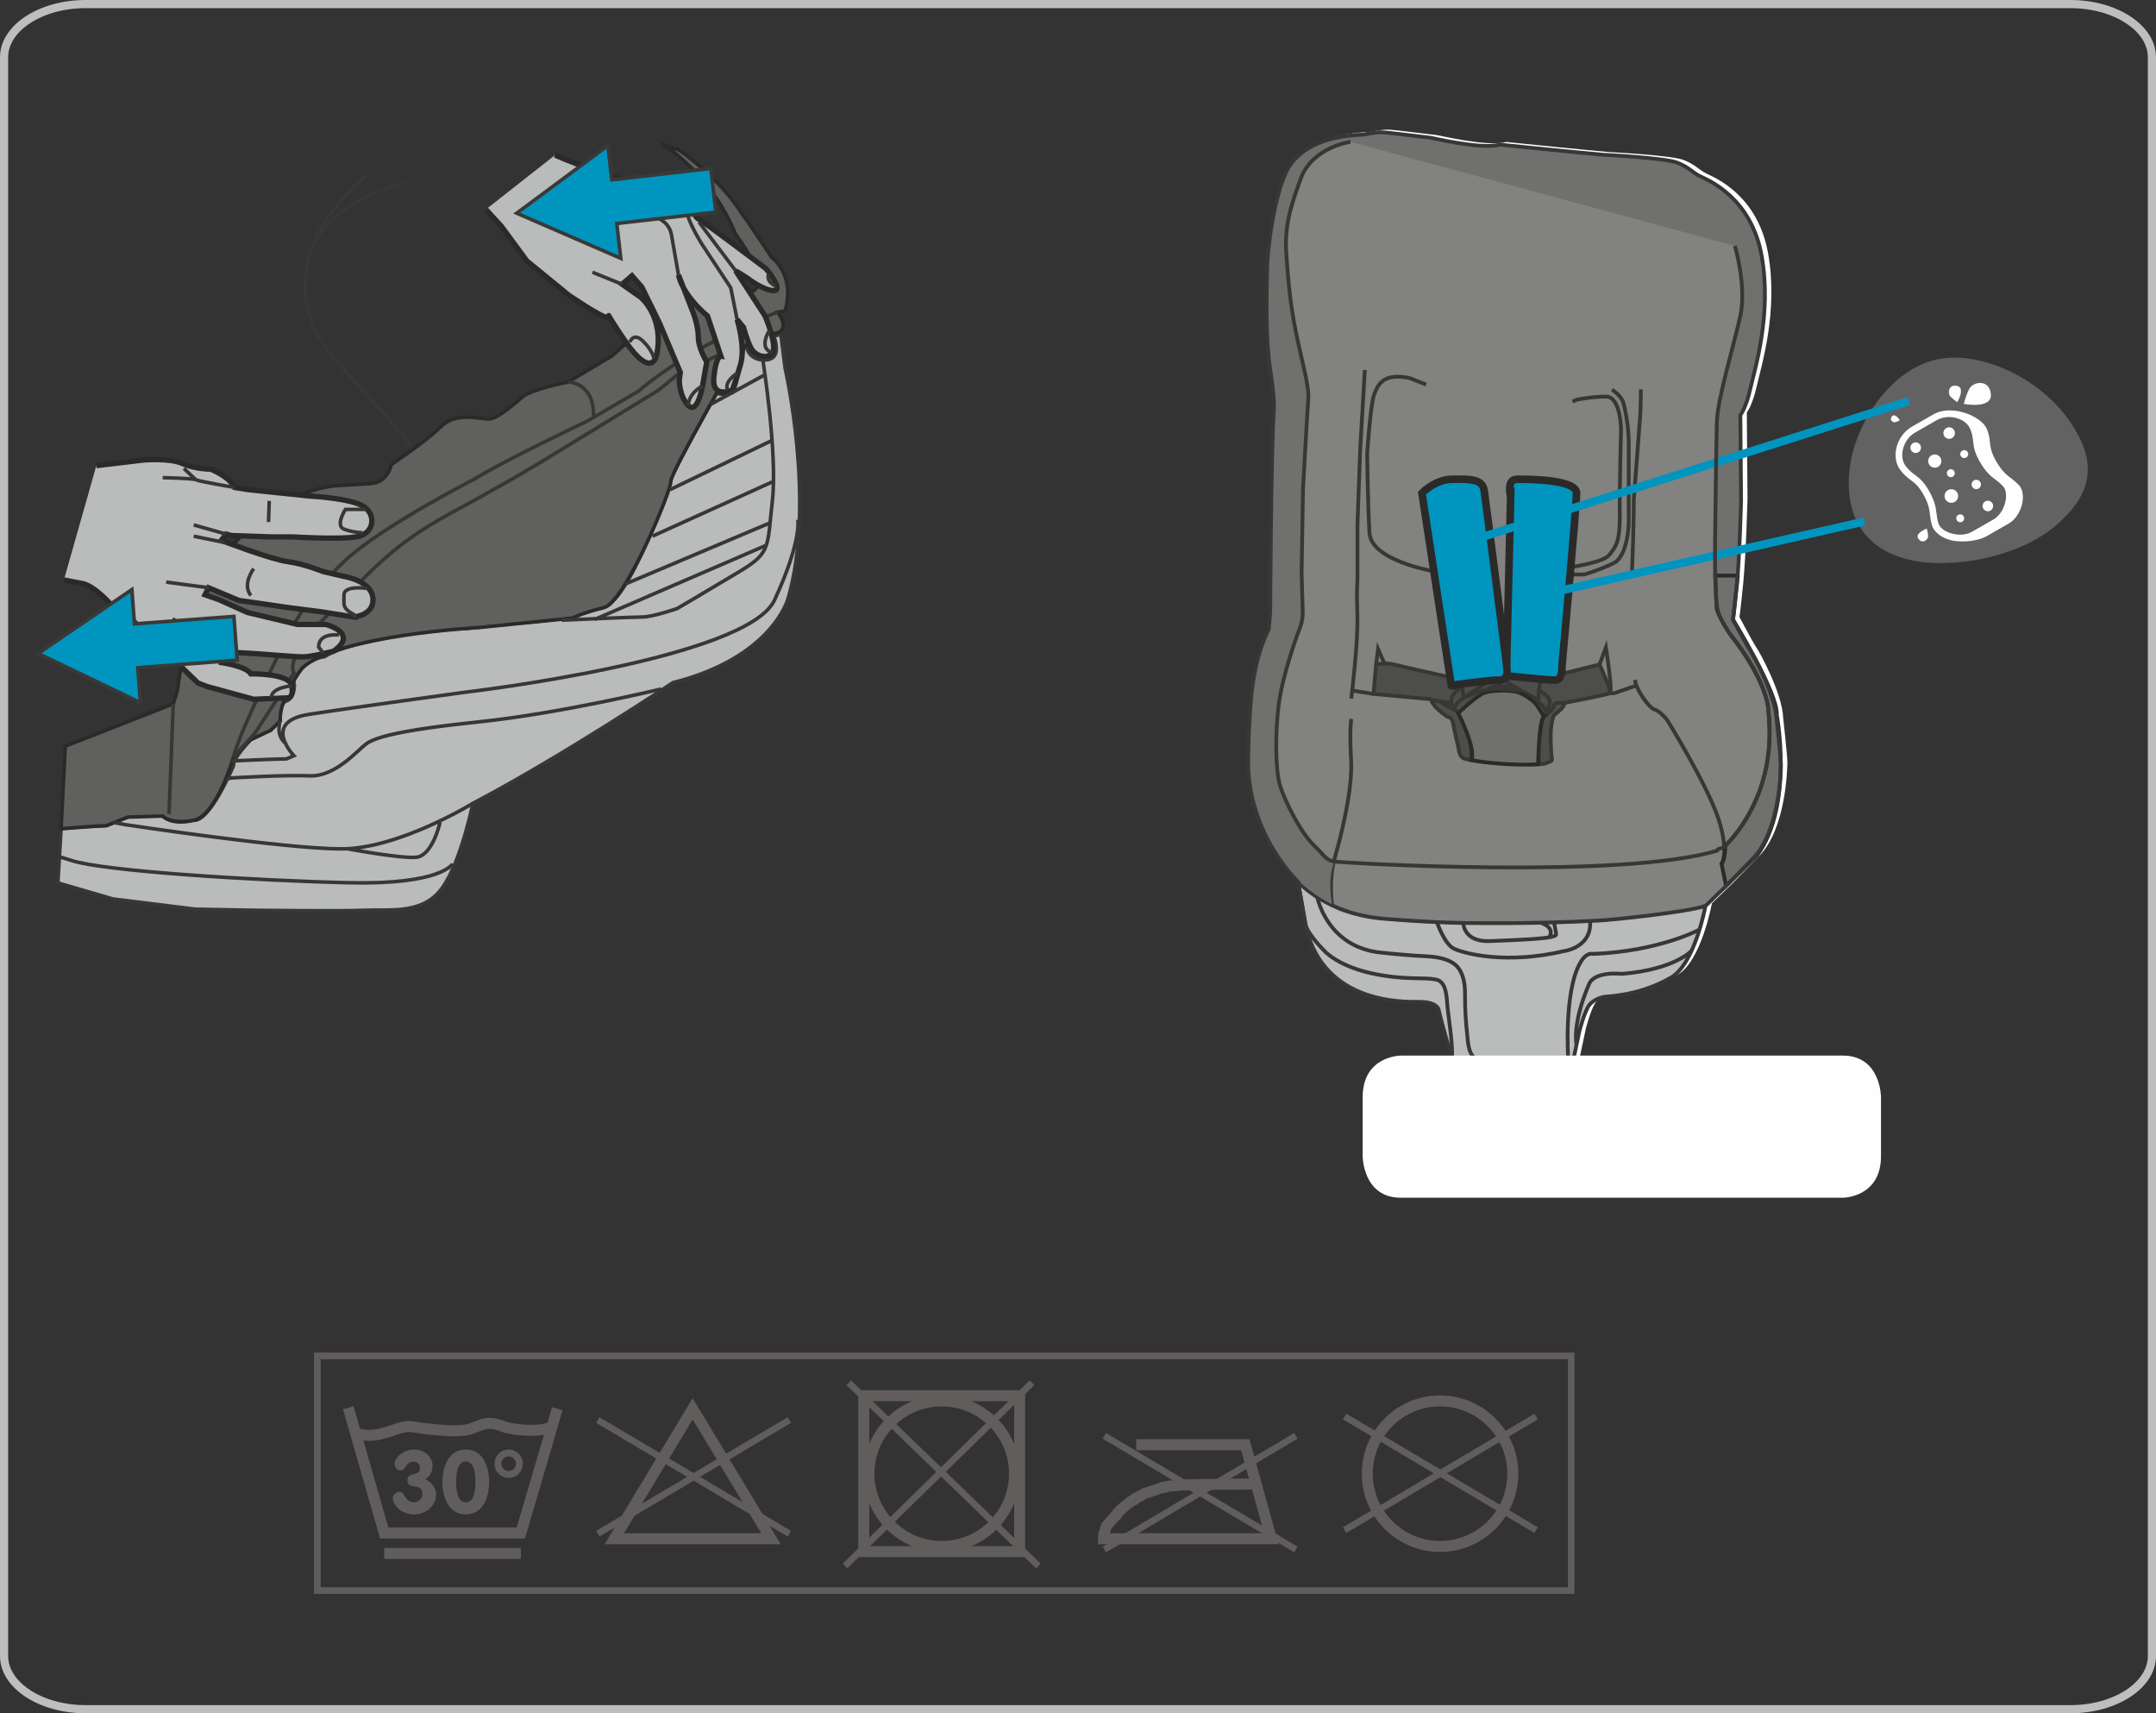 <?xml version="1.0" encoding="UTF-8"?>
<!DOCTYPE svg PUBLIC "-//W3C//DTD SVG 1.1//EN" "http://www.w3.org/Graphics/SVG/1.1/DTD/svg11.dtd">
<!-- Creator: CorelDRAW 2018 (64-Bit) -->
<svg xmlns="http://www.w3.org/2000/svg" xml:space="preserve" width="93.354mm" height="74.172mm" version="1.1" style="shape-rendering:geometricPrecision; text-rendering:geometricPrecision; image-rendering:optimizeQuality; fill-rule:evenodd; clip-rule:evenodd"
viewBox="0 0 9349.18 7428.12"
 xmlns:xlink="http://www.w3.org/1999/xlink">
 <rect x="0" y="0" width="9349.18" height="7428.12" fill="#333333" stroke="none"/>
 <defs>
  <style type="text/css">
   <![CDATA[
    .str4 {stroke:#393938;stroke-width:15.44;stroke-miterlimit:4}
    .str1 {stroke:#373736;stroke-width:15.44;stroke-miterlimit:4}
    .str2 {stroke:#2B2A29;stroke-width:15.44;stroke-miterlimit:4}
    .str3 {stroke:#2B2A29;stroke-width:23.14;stroke-miterlimit:4}
    .str9 {stroke:#605D5C;stroke-width:28.62;stroke-miterlimit:4}
    .str5 {stroke:#373736;stroke-width:16.42;stroke-miterlimit:4}
    .str6 {stroke:#2B2A29;stroke-width:16.42;stroke-miterlimit:4}
    .str8 {stroke:#605D5C;stroke-width:47.7;stroke-miterlimit:4}
    .str0 {stroke:#BEBEBF;stroke-width:35.33;stroke-miterlimit:4}
    .str10 {stroke:#0095BF;stroke-width:35.33;stroke-miterlimit:4}
    .str7 {stroke:#2B2A29;stroke-width:32.86;stroke-miterlimit:4}
    .fil0 {fill:none;fill-rule:nonzero}
    .fil5 {fill:#FEFEFE;fill-rule:nonzero}
    .fil1 {fill:#BABBBB;fill-rule:nonzero}
    .fil7 {fill:#828281;fill-rule:nonzero}
    .fil3 {fill:gray;fill-rule:nonzero}
    .fil6 {fill:#70706F;fill-rule:nonzero}
    .fil9 {fill:#636262;fill-rule:nonzero}
    .fil2 {fill:#60605F;fill-rule:nonzero}
    .fil8 {fill:#4D4D4C;fill-rule:nonzero}
    .fil10 {fill:#605D5C;fill-rule:nonzero}
    .fil4 {fill:#0095BF;fill-rule:nonzero}
   ]]>
  </style>
 </defs>
 <g id="图层_x0020_1">
  <path class="fil0 str0" d="M9331.51 7179.91c0,126.81 -158.98,230.55 -353.3,230.55l-8607.25 0c-194.32,0 -353.3,-103.74 -353.3,-230.55l0 -6931.69c0,-126.81 158.98,-230.55 353.3,-230.55l8607.25 0c194.32,0 353.3,103.74 353.3,230.55l0 6931.69z"/>
  <path class="fil1 str1" d="M251 3827.94l238.69 69.6 358.07 44.48 256.95 4.64c0,0 362.74,4.59 477.48,0 114.72,-4.64 252.36,18.37 335,-96.38 82.7,-114.75 133.19,-367.22 133.19,-367.22 385.56,-201.98 867.49,-523.27 867.49,-523.27 436.08,-110.19 500.31,-367.29 500.31,-367.29 119.35,-417.67 -13.74,-996.02 -13.74,-996.02l-18.38 -146.9c0,0 -28.29,8.55 -30.88,5.3 -2.57,-3.21 44.38,101.68 -34.69,105.5 0,0 -65.65,8.33 -82.35,-53.39l-13.18 0.78c0,0 -10.14,82.81 -43.67,191.03 0,0 -34.58,21.16 -73.66,5.37 0,0 -202.44,361.07 -197.32,375.27 0,0 -142.69,420.25 -252.6,526.38 0,0 -18.34,25.09 -52.82,31.8 0,0 -77.41,14.49 -103.8,33.67 -0.92,0.71 -91.79,14.52 -92.36,14.59 -17.63,3.07 -353.75,33.92 -374.31,37.78 0,0 -298.96,12.36 -534.69,83.51 -45.29,13.67 -77.51,29.78 -92.35,39.86 0,0 -62.71,7.7 -96.03,48.47 0,0 -41.72,33.52 -36.14,65.32 5.8,32.83 -10.49,71.41 -32.75,78.16 -27.98,8.48 -31.52,63.98 -27.52,86.07 0,0 -25.9,25.86 -41.37,41.3 0,0 -58.41,17.95 -87.2,41.3 0,0 -80.44,85.39 -73.45,111.14 0,0 -102.53,246.88 -174.39,237.73 0,0 -87.27,25.16 -133.16,-18.41 0,0 -134.86,-5.76 -151.42,4.6 0,0 -71.55,28.23 -91.79,36.74 0,0 -186.9,8.62 -197.36,13.78l-13.81 234.73z"/>
  <path class="fil2" d="M2945.46 650.84c0,0 151.42,105.6 243.25,234.13 91.79,128.57 156.12,229.54 156.12,229.54 0,0 105.46,73.42 59.57,234.07l-32.12 4.6c0,0 59.71,78.01 -9.18,91.86 -68.82,13.71 -142.24,59.67 -142.24,59.67 0,0 -316.8,550.76 -312.07,582.91 4.49,32.15 -197.46,523.3 -289.32,546.24 -91.72,22.93 -137.75,45.97 -137.75,45.97l-408.41 41.26c0,0 -605.9,32.12 -761.99,174.43 0,0 -100.97,128.53 -96.3,229.5l-41.38 41.34 -87.19 41.3 -73.45 73.45c0,0 -73.49,257.02 -174.5,275.43 -100.94,18.34 -133.13,-18.41 -133.13,-18.41l-151.35 4.6 -91.86 36.74 -78.05 4.56 -119.35 9.22 18.38 -358.04 468.19 -183.61 18.34 -59.63c105.57,-849.19 683.92,-885.98 683.92,-885.98 0,0 73.48,-4.59 151.52,-9.18 78.05,-4.59 91.76,-82.63 91.76,-82.63 0,0 151.49,-101.01 215.8,-165.2 64.26,-64.26 169.76,-32.15 206.49,-32.15 36.71,0 110.16,-64.26 146.94,-96.42 36.74,-32.11 197.36,-64.26 197.36,-64.26l192.79 -114.71c0,0 45.89,-45.9 160.64,-133.17 114.72,-87.19 371.82,-128.49 371.82,-128.49 0,0 59.64,13.74 96.38,-36.71 36.7,-50.48 -96.38,-229.5 -96.38,-229.5 -96.45,-238.69 -284.65,-367.22 -284.65,-367.22l-36.67 -22.96 78.08 27.49z"/>
  <path class="fil0 str2" d="M2945.46 650.84c0,0 151.42,105.6 243.25,234.13 91.79,128.57 156.12,229.54 156.12,229.54 0,0 105.46,73.42 59.57,234.07l-32.12 4.6c0,0 59.71,78.01 -9.18,91.86 -68.82,13.71 -142.24,59.67 -142.24,59.67 0,0 -316.8,550.76 -312.07,582.91 4.49,32.15 -197.46,523.3 -289.32,546.24 -91.72,22.93 -137.75,45.97 -137.75,45.97l-408.41 41.26c0,0 -605.9,32.12 -761.99,174.43 0,0 -100.97,128.53 -96.3,229.5l-41.38 41.34 -87.19 41.3 -73.45 73.45c0,0 -73.49,257.02 -174.5,275.43 -100.94,18.34 -133.13,-18.41 -133.13,-18.41l-151.35 4.6 -91.86 36.74 -78.05 4.56 -119.35 9.22 18.38 -358.04 468.19 -183.61 18.34 -59.63c105.57,-849.19 683.92,-885.98 683.92,-885.98 0,0 73.48,-4.59 151.52,-9.18 78.05,-4.59 91.76,-82.63 91.76,-82.63 0,0 151.49,-101.01 215.8,-165.2 64.26,-64.26 169.76,-32.15 206.49,-32.15 36.71,0 110.16,-64.26 146.94,-96.42 36.74,-32.11 197.36,-64.26 197.36,-64.26l192.79 -114.71c0,0 45.89,-45.9 160.64,-133.17 114.72,-87.19 371.82,-128.49 371.82,-128.49 0,0 59.64,13.74 96.38,-36.71 36.7,-50.48 -96.38,-229.5 -96.38,-229.5 -96.45,-238.69 -284.65,-367.22 -284.65,-367.22l-36.67 -22.96 78.08 27.49z"/>
  <path class="fil0 str1" d="M3372.32 1353.16c0,0 -344.22,123.97 -605.9,344.26l-220.36 128.56c0,0 -367.15,174.4 -491.12,252.47 0,0 -403.96,206.57 -560.05,353.4 -156.05,146.91 -224.91,284.62 -224.91,284.62 0,0 -224.91,431.52 -256.99,564.61l91.72 -101.01 169.9 -261.66c0,0 -46,-64.23 133.13,-238.62 179.05,-174.46 266.21,-302.99 546.2,-454.45 279.99,-151.52 426.89,-243.28 426.89,-243.28l472.79 -289.21 96.49 -78.02 183.5 -82.67 87.26 -27.48m-757.4 151.45c0,0 114.72,0 110.16,151.46m-1822.36 1243.94l-18.27 477.4"/>
  <path class="fil1" d="M2406.88 672.3c0,0 266.18,119.38 498.79,149.94 0,0 27.49,-36.74 100.98,73.45 0,0 -3,39.75 24.45,55.11 27.49,15.23 290.7,214.17 290.7,214.17 0,0 79.53,94.87 33.7,94.87 -45.89,0 -116.3,-55.05 -116.3,-55.05l-48.93 -30.63c0,0 119.35,183.57 125.39,192.79 6.15,9.22 55.08,131.6 33.74,162.2 -21.52,30.56 -73.42,15.33 -91.86,-18.41 -18.34,-33.64 -33.6,-91.76 -33.6,-91.76l-27.52 -33.63c0,0 36.66,116.23 15.22,192.72 -21.37,76.48 -36.74,113.3 -36.74,113.3 0,0 -88.68,39.72 -79.56,-55.14 9.18,-94.87 30.67,-91.83 30.67,-91.83l-24.49 -73.42 -33.64 -101.01c0,0 -104.04,-82.6 -125.6,-177.42l64.38 165.16c0,0 21.44,55.08 21.44,104.08 0,48.93 36.63,107.09 36.63,107.09l-18.3 104.07c0,0 -21.51,125.47 -61.23,85.65 -39.74,-39.82 -39.74,-110.12 -39.74,-110.12l4.63 -33.67 -90.41 -214.21 -76.45 -156.05 -42.85 -49 -42.82 36.77 82.6 58.09c0,0 101.05,85.75 67.34,247.91 0,0 -18.34,113.24 -137.75,-61.23 -119.31,-174.39 -39.85,-82.56 -82.6,-100.93 -42.85,-18.45 -97.86,-55.12 -97.86,-55.12l-61.26 -39.78 -183.57 -150.01 -110.12 -149.9 -67.34 -73.39 299.91 -235.68z"/>
  <path class="fil0 str3" d="M2406.88 672.3c0,0 266.18,119.38 498.79,149.94 0,0 27.49,-36.74 100.98,73.45 0,0 -3,39.75 24.45,55.11 27.49,15.23 290.7,214.17 290.7,214.17 0,0 79.53,94.87 33.7,94.87 -45.89,0 -116.3,-55.05 -116.3,-55.05l-48.93 -30.63c0,0 119.35,183.57 125.39,192.79 6.15,9.22 55.08,131.6 33.74,162.2 -21.52,30.56 -73.42,15.33 -91.86,-18.41 -18.34,-33.64 -33.6,-91.76 -33.6,-91.76l-27.52 -33.63c0,0 36.66,116.23 15.22,192.72 -21.37,76.48 -36.74,113.3 -36.74,113.3 0,0 -88.68,39.72 -79.56,-55.14 9.18,-94.87 30.67,-91.83 30.67,-91.83l-24.49 -73.42 -33.64 -101.01c0,0 -104.04,-82.6 -125.6,-177.42l64.38 165.16c0,0 21.44,55.08 21.44,104.08 0,48.93 36.63,107.09 36.63,107.09l-18.3 104.07c0,0 -21.51,125.47 -61.23,85.65 -39.74,-39.82 -39.74,-110.12 -39.74,-110.12l4.63 -33.67 -90.41 -214.21 -76.45 -156.05 -42.85 -49 -42.82 36.77 82.6 58.09c0,0 101.05,85.75 67.34,247.91 0,0 -18.34,113.24 -137.75,-61.23 -119.31,-174.39 -39.85,-82.56 -82.6,-100.93 -42.85,-18.45 -97.86,-55.12 -97.86,-55.12l-61.26 -39.78 -183.57 -150.01 -110.12 -149.9 -67.34 -73.39"/>
  <path class="fil0 str1" d="M2758.73 837.53c0,0 198.91,15.33 217.25,79.6 18.41,64.23 67.37,140.76 67.37,140.76l125.39 189.68 27.67 137.79m-373.44 -449.93c0,0 76.52,12.27 88.78,82.67 12.19,70.41 30.53,174.47 30.53,174.47m-373.22 -12.27l128.49 52.05m33.74 250.88c0,0 15.23,-45.86 58.09,-3.07 42.78,42.85 45.9,73.52 45.9,73.52m211.16 119.31c0,0 -61.23,30.64 -61.23,85.65m211.21 -140.76c0,0 -61.3,39.78 -39.86,73.52m180.58 -260.2c0,0 -52.12,79.6 12.19,97.97m-15.26 -342.74c0,0 -18.34,30.6 30.6,55.11m-333.55 -278.54l159.16 211.17"/>
  <path class="fil1" d="M417.75 2018.77l205.09 -24.49c0,0 113.23,-9.22 168.24,15.3 55.15,24.48 122.38,24.48 122.38,24.48 0,0 79.6,30.6 104.15,79.53l57.98 9.22 263.25 27.52c0,0 183.64,9.19 238.68,45.93 55.12,36.67 45.97,119.32 -33.67,131.53 -79.56,12.26 -275.4,0 -275.4,0l-94.82 0 -171.35 -6.11 -21.44 -6.11 -21.41 27.55c0,0 217.21,82.64 287.62,91.8 70.44,9.18 153.05,42.85 153.05,42.85l91.72 21.44c0,0 122.45,18.34 125.53,97.86 3,79.57 -100.94,76.52 -76.52,79.57 24.49,3.14 -149.9,-24.46 -149.9,-24.46l-143.86 -18.34 -104.05 -15.29 -107.16 -15.3 -131.52 -55.14 -15.26 30.67 61.12 21.37 122.38 55.11 140.86 33.67 76.52 18.38 122.35 0c0,0 146.9,36.7 33.7,116.23 0,0 -97.89,24.49 -131.56,24.49 -33.67,0 -180.54,-12.19 -180.54,-12.19 0,0 -88.82,-6.15 -98.04,-6.15 -9.14,0 -58.08,-3.07 -58.08,-3.07l-48.93 -24.45c0,0 30.6,39.78 30.6,70.34 0,0 107.05,15.29 128.53,48.96 0,0 168.28,-3.03 177.42,52.05 9.22,55.11 -18.33,52 -18.33,52l-146.94 6.19 -201.92 -55.15 -39.74 -15.3 -211.21 -204.98 -76.48 -70.41 -91.86 -67.3c0,0 -70.34,-79.6 -122.35,-88.75l-79.53 -15.33 140.72 -495.71z"/>
  <path class="fil0 str3" d="M417.75 2018.77l205.09 -24.49c0,0 113.23,-9.22 168.24,15.3 55.15,24.48 122.38,24.48 122.38,24.48 0,0 79.6,30.6 104.15,79.53l57.98 9.22 263.25 27.52c0,0 183.64,9.19 238.68,45.93 55.12,36.67 45.97,119.32 -33.67,131.53 -79.56,12.26 -275.4,0 -275.4,0l-94.82 0 -171.35 -6.11 -21.44 -6.11 -21.41 27.55c0,0 217.21,82.64 287.62,91.8 70.44,9.18 153.05,42.85 153.05,42.85l91.72 21.44c0,0 122.45,18.34 125.53,97.86 3,79.57 -100.94,76.52 -76.52,79.57 24.49,3.14 -149.9,-24.46 -149.9,-24.46l-143.86 -18.34 -104.05 -15.29 -107.16 -15.3 -131.52 -55.14 -15.26 30.67 61.12 21.37 122.38 55.11 140.86 33.67 76.52 18.38 122.35 0c0,0 146.9,36.7 33.7,116.23 0,0 -97.89,24.49 -131.56,24.49 -33.67,0 -180.54,-12.19 -180.54,-12.19 0,0 -88.82,-6.15 -98.04,-6.15 -9.14,0 -58.08,-3.07 -58.08,-3.07l-48.93 -24.45c0,0 30.6,39.78 30.6,70.34 0,0 107.05,15.29 128.53,48.96 0,0 168.28,-3.03 177.42,52.05 9.22,55.11 -18.33,52 -18.33,52l-146.94 6.19 -201.92 -55.15 -39.74 -15.3 -211.21 -204.98 -76.48 -70.41 -91.86 -67.3c0,0 -70.34,-79.6 -122.35,-88.75l-79.53 -15.33"/>
  <path class="fil0 str1" d="M1167.47 2171.75l-3.07 91.83m-64.19 201.95c0,0 -52.11,67.37 -12.3,116.3m-247.91 -257.09l134.68 27.59m6.18 -36.74l-140.93 -39.75m-91.69 406.97l180.54 119.38m-208.09 -278.43l183.68 24.38m82.6 186.69c0,0 -39.82,39.78 -24.56,85.68m508.04 -67.31c0,0 -88.82,-12.23 -88.82,52.08l21.52 27.52m-137.79 140.76c0,0 -85.6,6.11 -88.67,49m416.14 -471.34c0,0 -100.97,-15.3 -100.97,27.59 0,42.78 -9.15,58.12 42.85,85.64l6.01 12.23m46 -468.16l-88.78 0c0,0 -45.83,70.34 -6.08,85.68 39.78,15.3 79.57,15.3 79.57,15.3m-774.19 -278.47l52.01 48.96m-143.82 -9.18c0,0 134.57,3.07 143.82,9.18 9.18,6.15 168.35,33.64 168.35,33.64m739.03 -1320.39c0,0 -436.18,91.76 -431.56,422.26 0,0 -22.92,165.2 110.16,321.29 133.13,156.08 321.39,348.92 348.88,399.33m-197.39 -1175.03c0,0 -165.34,142.24 -215.69,270.77m1941.63 595.24l-229.57 125.42m224.87 -191.91c0,0 64.29,407.71 41.4,609.62 -22.99,202.02 -4.56,224.98 -142.34,307.58 -137.68,82.64 -270.8,160.68 -270.8,160.68 0,0 -105.57,36.67 -151.5,36.67 -45.86,0 -348.84,13.82 -348.84,13.82m907.31 -777.27l-437.53 211.13m443.7 -33.7l-520.23 235.62m511.04 -58.12l-630.46 266.27m612.12 -168.38l-743.62 321.36m289.14 301.36c0,0 -436.07,105.6 -789.45,142.34 -353.44,36.74 -454.49,68.82 -491.2,96.38 -36.74,27.55 -133.09,142.34 -243.32,137.71 -110.15,-4.6 -339.69,9.22 -339.69,9.22l-22.86 4.56m22.86 -78.08c0,0 192.82,-9.15 238.72,-9.15l32.08 -13.74c0,0 -142.24,-146.87 64.3,-179.09 206.6,-32.08 679.35,-96.3 679.35,-96.3 0,0 1221,-142.31 1340.39,-399.37 119.34,-257.1 100.94,-348.81 100.94,-348.81m-2244.51 872.05c0,0 -23.07,64.29 27.45,101.04m807.89 257.06c0,0 -321.29,197.36 -569.17,197.36 -247.91,0 -941.05,-105.57 -941.05,-105.57l-50.48 -9.19m1418.42 0c0,0 -32.12,146.87 -105.57,151.46 -73.45,4.6 -293.8,-36.7 -293.8,-36.7m454.45 64.26c0,0 -45.9,91.82 -449.85,82.6 -403.97,-9.15 -1064.95,-50.45 -1202.64,-96.38l-59.64 -18.38"/>
  <polygon class="fil3" points="2635.81,631.44 2240.68,924.26 2691.94,1120.06 2674.67,969.02 3104.31,919.78 3082.59,730.44 2652.87,779.73 "/>
  <polygon class="fil4" points="2635.81,631.44 2240.68,924.26 2691.94,1120.06 2674.67,969.02 3104.31,919.78 3082.59,730.44 2652.87,779.73 "/>
  <polygon class="fil0 str4" points="2635.81,631.44 2240.68,924.26 2691.94,1120.06 2674.67,969.02 3104.31,919.78 3082.59,730.44 2652.87,779.73 "/>
  <polygon class="fil4" points="571.93,2556.03 165.57,2833.26 608.89,3046.52 597.44,2894.88 1028.65,2862.38 1014.31,2672.4 583.1,2704.91 "/>
  <polygon class="fil0 str4" points="571.93,2556.03 165.57,2833.26 608.89,3046.52 597.44,2894.88 1028.65,2862.38 1014.31,2672.4 583.1,2704.91 "/>
  <path class="fil5" d="M6266.2 4365.27c0,0 -6.29,-32.93 -82.46,-32.93 -76.14,0 -411.84,8.27 -492.19,-321.18l-34.97 -199.82c0,0 -222.37,-210 -216.19,-534.4 6.19,-324.19 30.89,-435.4 89.63,-561.99l6.05 -74.13c0,0 3.14,-673.49 15.47,-874.16 0,0 6.18,-33.92 -15.47,-176.12 -21.59,-142.07 -15.33,-326.31 -13.36,-435.62 2.08,-108.96 39.15,-376.62 107.09,-461.05 67.9,-84.47 180.11,-117.4 310.41,-121.5 0,0 45.79,-10.36 76.7,-10.36 30.91,0 197.67,22.78 207.99,22.78 10.39,0 222.44,53.42 306.94,30.67l205.76 20.71c0,0 234.84,23.1 239.46,23.1 4.63,0 270.28,13.99 322.78,34.02 52.43,20.03 66.46,43.31 101.89,60.24 35.5,16.92 220.82,92.67 265.57,345.92 44.95,253.38 -30.74,491.08 -49.42,574.5 -18.52,83.44 -43.1,114.33 -43.1,114.33l3.07 371.6c0,0 -6.22,243.03 -18.59,368.73 -12.36,125.43 -16.49,146.17 -16.49,146.17 0,0 61.3,115.74 73.66,132.81 12.41,17.03 111.08,194.6 115.85,302.74 0,0 18.44,166.62 18.44,194.42 0,27.91 -6.14,287.27 -121.88,406.26l-115.92 118.82 -89.53 86.6c0,0 -45.33,251.19 -150.32,311.04 -105.04,59.54 -203.29,76.6 -288.33,82.85 0,0 -50.99,7.7 -71.05,44.77 -20.07,37.12 -37.05,104.96 -37.05,104.96l-38.62 182.3c0,0 -9.29,126.59 -135.81,124.92l-29.29 0 -406.71 -401.98z"/>
  <path class="fil1" d="M6238.29 4376.8c0,0 -6.26,-32.96 -82.46,-32.96 -76.17,0 -411.84,8.19 -492.15,-321.15l-34.98 -199.82c0,0 -222.4,-210.04 -216.22,-534.44 6.22,-324.19 30.89,-435.4 89.6,-562.03l6.08 -74.08c0,0 3.14,-673.46 15.5,-874.14 0,0 6.19,-33.95 -15.5,-176.12 -21.59,-142.09 -15.26,-326.37 -13.36,-435.68 2.08,-108.89 39.18,-376.62 107.12,-461.06 67.91,-84.43 180.08,-117.32 310.41,-121.5 0,0 45.83,-10.35 76.7,-10.35 30.89,0 197.67,22.78 207.96,22.78 10.35,0 222.44,53.46 306.91,30.74l205.75 20.67c0,0 234.88,23.1 239.47,23.1 4.63,0 270.34,13.96 322.77,34.06 52.47,20 66.5,43.31 101.89,60.2 35.54,16.97 220.86,92.68 265.65,345.85 44.91,253.45 -30.81,491.19 -49.46,574.6 -18.52,83.38 -43.13,114.26 -43.13,114.26l3.1 371.6c0,0 -6.22,243.08 -18.59,368.74 -12.33,125.5 -16.49,146.2 -16.49,146.2 0,0 61.3,115.74 73.66,132.81 12.44,17.03 111.11,194.6 115.81,302.74 0,0 18.48,166.62 18.48,194.43 0,27.94 -6.14,287.26 -121.85,406.29l-115.95 118.78 -89.56 86.64c0,0 -45.3,251.16 -150.33,310.97 -104.92,59.6 -203.25,76.63 -288.29,82.85 0,0 -50.99,7.77 -71.05,44.76 -20.06,37.13 -37.05,104.96 -37.05,104.96l-38.62 182.31c0,0 -9.29,126.62 -135.85,124.96 0,0 -218.97,45.43 -279.84,0 -82.64,-61.62 -156.12,-401.95 -156.12,-401.95z"/>
  <path class="fil6" d="M6351.42 3974.56c-460.7,15.51 -722.71,-151.67 -722.71,-151.67 0,0 -222.41,-210.07 -216.22,-534.43 6.22,-324.23 30.88,-435.44 89.59,-562.07l6.08 -74.08c0,0 3.14,-673.46 15.51,-874.1 0,0 6.18,-33.95 -15.51,-176.16 -21.58,-142.09 -15.26,-326.37 -13.35,-435.68 2.08,-108.89 39.18,-376.62 107.12,-461.06 67.9,-84.43 180.08,-117.29 310.41,-121.5 0,0 45.82,-10.35 76.7,-10.35 30.88,0 197.67,22.78 207.95,22.78 10.36,0 222.44,53.46 306.87,30.78l205.8 20.63c0,0 234.87,23.1 239.46,23.1 4.63,0 270.35,13.96 322.78,34.06 52.46,20.03 66.49,43.31 101.85,60.2 35.54,16.97 220.85,92.68 265.68,345.85 44.91,253.45 -30.81,491.19 -49.46,574.6 -18.51,83.38 -43.13,114.26 -43.13,114.26l3.1 371.6c0,0 -6.22,243.08 -18.62,368.74 -12.29,125.5 -16.46,146.2 -16.46,146.2 0,0 61.3,115.77 73.67,132.81 12.43,17.03 111.11,194.6 115.81,302.74 0,0 18.44,166.66 18.44,194.43 0,27.94 -6.11,287.29 -121.82,406.29l-115.95 118.82 -89.56 86.6c0,0 -364.29,23.74 -1044.03,46.63z"/>
  <path class="fil7" d="M5855.93 614.94c0,0 -165.45,22.36 -215.87,160.37 -50.41,137.99 -70.09,214.95 -61.86,329.34 8.3,114.4 15.47,207.04 42.32,339.91 26.79,132.74 57.55,226.57 52.4,290.45 -5.09,63.59 -22.64,385.95 -22.64,385.95l-6.08 363.4 5.06 169.94c0,0 1.02,36.1 -13.39,70.97 -14.31,35.12 -76.14,208.1 -91.51,334.68 -15.51,126.59 -13.39,279.1 6.14,344.96 19.47,65.86 89.28,203.82 144.46,257.31 55.29,53.63 53.18,66.98 93.31,73.13 40.21,6.19 1250.9,77.16 1657.62,-47.41 0,0 -0.99,-7.17 18.51,-10.32 19.54,-3 80.34,-86.31 80.34,-86.31 153.48,-222.44 128.71,-420.15 123.51,-510.87 -5.12,-90.48 -88.43,-229.47 -145.06,-302.53 -56.73,-73.14 -72.18,-124.12 -72.18,-124.12 -17,-38.61 -13.85,-302.78 -13.85,-302.78 0,0 4.7,-419.96 7.74,-521.92 3.07,-101.9 74.12,-332 101.96,-460.28 27.8,-128.11 -23.67,-302.64 -23.67,-302.64l-1667.25 -451.24z"/>
  <path class="fil0 str5" d="M6818.6 2457.72c0,0 135.92,-20.14 159.87,-51.87 24,-31.55 47.06,-48.57 45.48,-174.49 -1.41,-125.82 5.55,-369.88 5.55,-369.88 0,0 -1.52,-142.09 -64.87,-142.09 -63.35,0 -125.14,13.17 -125.14,13.17l-20.88 8.48"/>
  <path class="fil0 str5" d="M6990.29 1689.36c0,0 39.18,25.54 48.4,54.9 9.29,29.22 24.03,108.85 24.03,172.02l0 350.72c0,0 -2.47,144.43 -66.5,175.2 -64.11,30.89 -126.62,48.65 -126.62,48.65l-50.99 0"/>
  <path class="fil0 str5" d="M6214.51 2476.17c0,0 -268.65,-45.34 -276,-165.7 -7.03,-120.55 -10.1,-341.85 -10.1,-341.85 0,0 14.66,-219.25 30.45,-258.47 15.79,-39.04 35.82,-95.6 153.97,-70.97l71.08 28.05"/>
  <path class="fil8" d="M6732.32 2948.32c37.88,2.75 38.44,-26.18 38.44,-26.18l165.55 -41.3c0,0 53.46,118.38 45.3,124.6 -8.26,6.12 -198.69,42.29 -198.69,42.29 3.14,18.48 -29.89,40.03 -41.16,50.31 -11.38,10.35 -17.63,60.69 -17.63,89.52 0,28.83 2.18,90.58 5.23,99.91 3.03,9.26 2.08,11.31 -28.83,22.58 -30.95,11.41 -260.45,-6.05 -260.45,-6.05 0,0 -63.9,-7.27 -88.67,-14.44 -24.7,-7.32 -25.69,-42.19 -25.69,-42.19 0,0 -22.57,-95.81 -25.69,-116.34 -3.1,-20.63 -23.75,-23.7 -23.75,-23.7 -63.8,-43.24 -68.89,-70.05 -68.89,-70.05l-5.19 -6.12 -246.14 -22.67 11.38 -127.65c0,0 42.25,-9.33 76.27,0 33.85,9.21 244.1,55.36 244.1,55.36l444.52 12.12z"/>
  <path class="fil0 str5" d="M6732.32 2948.32c37.88,2.75 38.44,-26.18 38.44,-26.18l165.55 -41.3c0,0 53.46,118.38 45.3,124.6 -8.26,6.12 -198.69,42.29 -198.69,42.29 3.14,18.48 -29.89,40.03 -41.16,50.31 -11.38,10.35 -17.63,60.69 -17.63,89.52 0,28.83 2.18,90.58 5.23,99.91 3.03,9.26 2.08,11.31 -28.83,22.58 -30.95,11.41 -260.45,-6.05 -260.45,-6.05 0,0 -63.9,-7.27 -88.67,-14.44 -24.7,-7.32 -25.69,-42.19 -25.69,-42.19 0,0 -22.57,-95.81 -25.69,-116.34 -3.1,-20.63 -23.75,-23.7 -23.75,-23.7 -63.8,-43.24 -68.89,-70.05 -68.89,-70.05l-5.19 -6.12 -246.14 -22.67 11.38 -127.65c0,0 42.25,-9.33 76.27,0 33.85,9.21 244.1,55.36 244.1,55.36m-41.37 107.23c0,0 52.53,32.04 62.77,35.01 10.36,3.17 23.75,28.93 25.76,30.98 2.08,2.16 52.47,112.22 45.4,176.02l-5.16 9.36m298.58 18.69c0,0 -4,-61.02 0,-100.06 4.1,-39.07 11.06,-76.34 11.06,-76.34 0,0 7.38,-37.32 19.78,-41.83 12.41,-4.42 34.98,-24.03 33.99,-38.41 -1.06,-14.45 44.31,-9.08 44.31,-9.08m-98.07 -102.8c0,0 -14.59,31.58 -12.83,81.01l-6.57 5.16c0,0 -129.62,-68.96 -128.64,-73.07 0.96,-4.2 -3.46,-13.1 -3.46,-13.1l6.53 -16.75m-201.73 37.35l9.25 59.4 111.86 -73.88m-254.42 83.3l85.61 12.34m13.36 29.46c0,0 -23.89,-38.66 0,-66.46 23.66,-27.77 34.37,-30.1 34.37,-30.1"/>
  <path class="fil6" d="M6694.88 3106.31c0,0 -17.6,-27.81 -28.4,-45.55 -10.75,-17.88 -47.84,-45.54 -80.2,-57.98 -32.58,-12.4 -112.07,-10.88 -146.73,0 -34.94,10.89 -115.95,89.17 -115.95,89.17 0,0 78.75,154.43 56.7,203.68 0,0 132.95,26.04 289.6,17.95 0,0 2.43,-188.8 24.98,-207.28z"/>
  <path class="fil0 str6" d="M6694.88 3106.31c0,0 -17.6,-27.81 -28.4,-45.55 -10.75,-17.88 -47.84,-45.54 -80.2,-57.98 -32.58,-12.4 -112.07,-10.88 -146.73,0 -34.94,10.89 -115.95,89.17 -115.95,89.17 0,0 78.75,154.43 56.7,203.68 0,0 132.95,26.04 289.6,17.95 0,0 2.43,-188.8 24.98,-207.28z"/>
  <path class="fil0 str5" d="M6308.32 3076.16c0,0 -3.89,-33.95 62.46,-60.94 66.43,-27.06 82.57,-32.01 166.02,-27.27l60.35 6.14m52.25 28.41c0,0 51.13,39 58.48,71.4m-34.84 -99.81c0,0 52.93,23.89 46.78,56.21 -6.22,32.05 -15.65,32.93 -15.65,32.93m-251.47 -96.84c0,0 21.62,-16.39 60.09,-11.98 38.69,4.39 47.03,8.2 54.91,16.68m-600.23 -110.3l8.2 -66.99 27.8 63.03m-47.41 131.63l-92.29 -14.38m1072.54 -113.3l27.46 -74.05c0,0 30.16,188.87 17.81,198.72l17.88 0 92.63 -31.8 4.88 0m-1384.82 916.39c0,0 42.11,214.95 272.85,239.67 66.6,7.1 133.48,13.15 200.43,16.43 48.44,2.36 113.31,12.05 142.42,55.96 23.1,34.94 25.54,79.67 25.19,120.69 -0.46,54.05 3.31,106.2 8.97,159.87 4.67,44.87 4.52,94.19 49.81,116.41 69.14,33.99 146.98,22.5 220.85,24.66m737.06 -593.47c0,0 -174.01,94.43 -462.22,105.6 0,0 -27.28,-10.92 -55.5,39.11 -72.12,127.83 -51.52,421.66 -51.52,421.66m534.61 -474.23c0,0 -73.48,81.36 -302,99.88 0,0 -117.22,-13.67 -142.13,43.88 -75.75,175.02 -54.59,263.56 -54.59,263.56m-230.07 88.53c0,0 134.33,15.12 180.65,-29.53m-159.02 115.95c0,0 160.83,-5.44 185.52,-66m-582.31 -640.6c0,0 32.05,95.39 73.95,115.1 46.35,21.8 228.3,69.07 477.84,10.29 0,0 121.36,-15.51 112.18,-130.33m-549.84 8.51c0,0 0,83.73 116.34,78.61 116.34,-5.23 288.33,-9.32 286.27,-28.82 -2.04,-19.51 -9.21,-52.36 -9.21,-52.36m-63.84 0.03c0,0 71.4,16.42 43.38,64.73"/>
  <path class="fil7" d="M7464.93 3745.69c-1.23,43.84 18.83,93.31 11.94,98.44 -12.57,9.28 -27.55,25.97 -39,38.47 -13.32,14.7 -17.85,19.75 -46.74,41.27 -8.73,6.53 -386.05,63.8 -386.05,63.8 0,0 -1081.35,73.1 -1237.83,-62.32l21.06 -189.97c0,0 476.31,46.32 1074.39,25.97 0,0 540.4,-19.75 611.8,-83.76l-9.57 68.11z"/>
  <path class="fil0 str5" d="M7464.93 3745.69c0,0 33.92,-47.87 -12.3,-193.04 -46.42,-145.16 -223.99,-432.36 -223.99,-432.36 0,0 -31.83,-38.69 -53.49,-43.81 -21.69,-5.27 -79.35,-82.39 -85.43,-128.78m-1313 977.69c0,0 -16.78,-107.13 11.02,-204.35 27.81,-97.3 78.72,-299.63 71.08,-426.36 -7.7,-126.56 0.78,-177.6 0.78,-177.6m437.39 1459.58c0.03,-69.88 -12.16,-138.89 -19.89,-208.14 -4.03,-36.31 -1.73,-112.03 -49.53,-121.43 -27.14,-5.33 -59.68,-5.26 -87.62,-5.61 -114.4,-1.56 -287.3,-23.32 -387.75,-109.67 0,0 -83.26,-79.56 -91.47,-126.23l-32.05 -182.73c4.32,5.05 126.63,140.97 373.72,160.58 251.73,20.1 383.09,18.58 383.09,18.58 0,0 268.69,4.6 548.28,-10.81 49.89,-2.15 367.93,-34.31 461.66,-63.27m-1535.83 -898.87c0,0 30.64,-248.06 26.39,-362.49 -4.03,-114.3 0.5,-153.37 0.5,-153.37l0 -89.56 0 -151.39c0,0 11.97,-323.23 11.97,-327.29 0,-4.21 19.97,-340.97 19.97,-340.97m1157.9 894.87c10.32,-263.59 8.09,-329.56 8.09,-329.56l28.9 -376.83 2.11 -90.62 0 -13.53"/>
  <path class="fil6" d="M7535.76 2495.56l-20.92 190.71c0,0 196.55,319.98 189.94,413.54 0,0 73.91,392.34 -85.33,609.02l-134.46 132.49 -19.83 -96.38c0,0 14.91,-8.33 16.53,-78.86 0,0 234.35,-206.32 185.27,-598.84 0,0 -5.76,-119.49 -166.16,-320.05 0,0 -45.51,-65.96 -57.05,-108.67l-5.91 -142.95 97.9 0z"/>
  <path class="fil0 str6" d="M7535.76 2495.56l-20.92 190.71c0,0 196.55,319.98 189.94,413.54 0,0 73.91,392.34 -85.33,609.02l-134.46 132.49 -19.83 -96.38c0,0 14.91,-8.33 16.53,-78.86 0,0 234.35,-206.32 185.27,-598.84 0,0 -5.76,-119.49 -166.16,-320.05 0,0 -45.51,-65.96 -57.05,-108.67l-5.91 -142.95 97.9 0z"/>
  <path class="fil4" d="M6292.83 2968.83l-126.73 -830.83c0,0 57.13,-60.2 132.85,-60.2 75.67,0 129.73,-3.1 137.39,50.85 7.77,54.19 100.41,781.53 100.41,781.53 0,0 0,40.1 -35.43,38.58 -35.61,-1.55 -186.97,20.07 -186.97,20.07 0,0 -19.68,12.54 -21.52,0z"/>
  <path class="fil0 str7" d="M6292.83 2968.83l-126.73 -830.83c0,0 57.13,-60.2 132.85,-60.2 75.67,0 129.73,-3.1 137.39,50.85 7.77,54.19 100.41,781.53 100.41,781.53 0,0 0,40.1 -35.43,38.58 -35.61,-1.55 -186.97,20.07 -186.97,20.07 0,0 -19.68,12.54 -21.52,0z"/>
  <path class="fil4" d="M6550.77 2151.85c0,0 -20.14,-74.06 27.7,-74.06 47.9,0 257.9,0 257.9,60.21 0,60.13 -63.37,753.58 -63.37,753.58 0,0 4.7,57.16 -29.25,57.16 -34.03,0 -197.21,-16.96 -197.21,-16.96 0,0 -8.13,-3.5 -9.75,-6.64 -1.62,-3.29 -3.4,-42.29 -3.4,-42.29l17.39 -731.01z"/>
  <path class="fil0 str7" d="M6550.77 2151.85c0,0 -20.14,-74.06 27.7,-74.06 47.9,0 257.9,0 257.9,60.21 0,60.13 -63.37,753.58 -63.37,753.58 0,0 4.7,57.16 -29.25,57.16 -34.03,0 -197.21,-16.96 -197.21,-16.96 0,0 -8.13,-3.5 -9.75,-6.64 -1.62,-3.29 -3.4,-42.29 -3.4,-42.29l17.39 -731.01z"/>
  <path class="fil9" d="M8392 1559.87c-214,52.19 -370.62,312.92 -375.06,519.36 -4.42,206.39 106.52,315.11 275.22,350.61 168.67,35.54 452.72,-8.86 619.19,-148.67 166.44,-139.87 188.63,-281.86 55.5,-466.07 -133.2,-184.21 -392.87,-299.63 -574.85,-255.23z"/>
  <path class="fil5" d="M8755.3 2104.01c-34.91,-37.67 -60.77,-36.99 -99.36,-104.33 -38.51,-67.34 -17.1,-83.48 -40.45,-139.91 -17.7,-42.71 -93.87,-79.31 -155.06,-80.16 -27.07,-1.52 -54.06,4.17 -76.74,17.14l-93.83 53.7c-33.81,19.4 -58.94,55.04 -67.2,95.43 -7,34.27 -0.57,67.76 17.7,91.93 16.92,22.4 31.38,33.17 45.4,43.59 17,12.65 33.07,24.63 53.67,60.63 23.6,41.23 26.43,64.08 29.36,88.25 1.69,14.17 3.5,28.79 9,47.2 7.31,24.21 29.78,45.37 61.65,58.09 19.36,7.74 39.86,11.38 59.68,11.49 40.31,2.46 87.12,-6.05 117.11,-23.21l93.91 -53.74c58.09,-33.25 80.06,-128.42 45.16,-166.09zm-57.63 62.99c-5.55,36.42 -26.47,69.88 -53.25,85.18l-93.83 53.74c-26.78,15.33 -66.21,16.43 -100.48,2.79 -23.25,-9.25 -40,-24.07 -44.59,-39.57 -4.85,-16.04 -6.4,-28.83 -8.06,-42.32 -3.17,-26.01 -6.46,-52.9 -32.96,-99.14 -23.6,-41.27 -42.85,-55.61 -61.51,-69.46 -12.93,-9.64 -25.12,-18.76 -39.57,-37.84 -13.25,-17.53 -17.81,-42.57 -12.44,-68.72 6.61,-32.36 26.5,-60.8 53.17,-76.13l93.91 -53.7c26.75,-15.3 61.33,-18.06 92.6,-7.35 25.27,8.62 44.56,25.23 52.97,45.51 9.18,22.11 10.78,37.27 12.58,53.27 2.5,23.14 5.09,47.03 28.72,88.29 26.49,46.25 47.97,62.68 68.78,78.58 10.85,8.27 21.06,16.07 32.47,28.37 10.96,11.87 15.3,33.74 11.49,58.51z"/>
  <path class="fil5" d="M8414.7 1984.84c7.84,13.74 3.07,31.2 -10.64,39.07 -13.71,7.85 -31.24,3.07 -39.04,-10.63 -7.88,-13.71 -3.11,-31.2 10.6,-39.08 13.74,-7.84 31.2,-3.07 39.08,10.64z"/>
  <path class="fil5" d="M8587.52 2090.38c5.55,9.75 2.19,22.12 -7.52,27.67 -9.71,5.58 -22.12,2.25 -27.7,-7.49 -5.55,-9.75 -2.22,-22.12 7.56,-27.7 9.71,-5.59 22.08,-2.19 27.66,7.52z"/>
  <path class="fil5" d="M8487.36 2135.87c8.09,14.16 3.21,32.18 -10.99,40.27 -14.13,8.09 -32.19,3.18 -40.24,-10.95 -8.12,-14.13 -3.18,-32.19 10.92,-40.28 14.2,-8.09 32.22,-3.21 40.31,10.96z"/>
  <path class="fil5" d="M8474.35 2043.03c4.74,8.26 1.87,18.76 -6.36,23.45 -8.23,4.7 -18.72,1.84 -23.45,-6.39 -4.74,-8.23 -1.84,-18.73 6.39,-23.42 8.23,-4.74 18.73,-1.87 23.42,6.36z"/>
  <path class="fil5" d="M8515.06 2238.58c4.74,8.23 1.87,18.72 -6.36,23.45 -8.23,4.67 -18.72,1.83 -23.42,-6.39 -4.73,-8.23 -1.87,-18.73 6.36,-23.42 8.23,-4.74 18.73,-1.87 23.42,6.36z"/>
  <path class="fil5" d="M8532.52 1960.27c4.74,8.23 1.87,18.73 -6.36,23.42 -8.23,4.74 -18.73,1.87 -23.42,-6.36 -4.77,-8.23 -1.87,-18.73 6.36,-23.42 8.23,-4.74 18.73,-1.87 23.42,6.36z"/>
  <path class="fil5" d="M8326.96 1929.53c6.29,10.96 2.47,24.95 -8.51,31.27 -10.96,6.26 -24.99,2.47 -31.24,-8.51 -6.29,-10.96 -2.47,-24.98 8.51,-31.27 10.96,-6.26 24.95,-2.44 31.24,8.51z"/>
  <path class="fil5" d="M8639.89 2182.41c6.29,10.95 2.47,24.98 -8.48,31.27 -10.99,6.29 -25.02,2.43 -31.27,-8.51 -6.29,-10.96 -2.47,-24.95 8.51,-31.27 10.96,-6.26 24.98,-2.47 31.24,8.51z"/>
  <path class="fil5" d="M8473.98 1865.16c6.85,12.02 2.68,27.31 -9.29,34.17 -12.02,6.85 -27.31,2.71 -34.13,-9.29 -6.93,-12.01 -2.75,-27.27 9.25,-34.16 11.98,-6.86 27.31,-2.72 34.17,9.28z"/>
  <path class="fil5" d="M8515.72 1751.17c0,0 6.68,-29.89 22.75,-63.49 16.07,-33.63 87.62,-46.17 94.61,20.6 7.03,66.78 -117.36,42.89 -117.36,42.89z"/>
  <path class="fil5" d="M8487.36 1743.68c0,0 -14.55,-9.29 -29.25,-24.27 -14.69,-14.98 -7.56,-55.33 29.15,-46.18 36.74,9.15 0.1,70.44 0.1,70.44z"/>
  <path class="fil5" d="M8355.08 2291.95c0,0 4.41,13.32 6.04,30.27 1.62,16.97 -23.49,38.76 -41.97,14.2 -18.52,-24.52 35.93,-44.48 35.93,-44.48z"/>
  <path class="fil5" d="M8238.39 1822.19c0,0 -8.05,4.74 -18.9,8.16 -10.85,3.4 -28.54,-9.96 -15.12,-25.44 13.46,-15.47 34.02,17.28 34.02,17.28z"/>
  <path class="fil0 str8" d="M4083.64 6704.78c174.29,0 315.57,-141.18 315.57,-315.57 0,-174.14 -141.28,-315.32 -315.57,-315.32 -174.21,0 -315.5,141.18 -315.5,315.32 0,174.39 141.29,315.57 315.5,315.57zm338.04 -653.49l-676.04 0 0 676.08 676.04 0 0 -676.08z"/>
  <path class="fil0 str9" d="M3680.28 5994.8l822.76 794.89m-27.88 -794.89l-810.82 794.89"/>
  <path class="fil0 str8" d="M6244.46 6704.78c174.29,0 315.57,-141.18 315.57,-315.57 0,-174.14 -141.28,-315.32 -315.57,-315.32 -174.18,0 -315.46,141.18 -315.46,315.32 0,174.39 141.28,315.57 315.46,315.57z"/>
  <path class="fil0 str9" d="M6661.31 6141.4l-830.68 492.75m0.03 -492.75l830.65 492.75"/>
  <path class="fil0 str8" d="M4927.14 6263.71l472.96 0 112.74 407.71 -728.79 0c-0.28,-6.33 3.97,-13.18 2.69,-20.42 4.94,-10.99 6.36,-23 10.78,-34.06 14.97,-17.63 29.84,-35.5 46.46,-51.94 1.23,-2.33 2.36,-4.74 3.6,-7.13 4.39,-5.02 11.95,-7.14 14.24,-14.21 13.25,-10.67 25.93,-22 39.5,-32.22 7.14,-2.5 11.63,-9.75 19.61,-10.78 1.73,-1.76 3.54,-3.64 5.27,-5.34 11.45,-7.34 25.23,-10.81 35.78,-19.68 26.89,-8.75 53.88,-17.17 80.49,-26.92l9 0c5.52,-3.14 12.09,-2.75 17.81,-5.3 13.18,-1.87 26.43,-0.6 39.4,-3.57m0.03 -0.04c19.58,-4.49 327.97,-5.41 327.97,-5.41"/>
  <path class="fil0 str9" d="M5619.49 6225.31l-830.72 492.89m0 -492.89l830.72 492.89"/>
  <polygon class="fil0 str8" points="3343.51,6671.45 3003.66,6108.08 2663.9,6671.45 "/>
  <path class="fil0 str9" d="M3423 6156.75l-830.72 492.89m0 -492.89l830.72 492.89m3390.22 -771.11l-5437.14 0 0 1017.54 5437.14 0 0 -1017.54z"/>
  <path class="fil0 str8" d="M1510.39 6103.76l155.56 542.63 592.69 0 158.02 -538.75m-750.69 627.32l592.59 0m-717.52 -531.75c0,0 5.41,24.46 76.98,19.01 71.51,-5.9 118.75,-45.19 173.44,-35.92 54.48,9.49 187.99,25.93 240.85,11.09 52.85,-14.45 75.25,-42.96 148.81,-12.93 37.42,15.47 164.81,28.51 213.89,0.21"/>
  <path class="fil10" d="M1875.9 6354.52c0,24.06 -10.32,45.12 -31.3,58.47 27.52,12.51 46.6,38.27 46.6,68.22 0,46.11 -42.11,84.58 -96.27,84.58 -56.49,0 -91.69,-41.76 -91.69,-71.73 0,-15.08 15.68,-25.72 29.57,-25.72 25.9,0 19.89,44.7 62.95,44.7 19.86,0 35.86,-15.23 35.86,-35.36 0,-53.5 -64.94,-14.31 -64.94,-59.22 0,-40.28 54.27,-13.25 54.27,-55.54 0,-14.41 -10.43,-25.37 -27.49,-25.37 -36.28,0 -31.27,37.28 -57.3,37.28 -15.61,0 -24.81,-14.2 -24.81,-28.12 0,-29.92 40.92,-62.04 83.17,-62.04 55.04,0 81.36,40 81.36,69.85z"/>
  <path class="fil10" d="M1918.65 6425.31c0,-62.39 24.03,-140.72 101.18,-140.72 77.09,0 101.15,78.33 101.15,140.72 0,62 -24.06,140.51 -101.15,140.51 -77.15,0 -101.18,-78.51 -101.18,-140.51zm142.8 0c0,-29.28 -2.68,-88.71 -41.62,-88.71 -39,0 -41.65,59.43 -41.65,88.71 0,26.82 2.65,88.54 41.65,88.54 38.94,0 41.62,-61.72 41.62,-88.54z"/>
  <path class="fil10" d="M2205.68 6284.62c33.98,0 61.54,27.77 61.54,61.72 0,33.85 -27.56,61.3 -61.54,61.3 -33.96,0 -61.41,-27.45 -61.41,-61.3 0,-33.95 27.45,-61.72 61.41,-61.72zm0 93.38c17.28,0 31.65,-14.52 31.65,-31.66 0,-17.39 -14.37,-32.05 -31.65,-32.05 -17.14,0 -31.66,14.66 -31.66,32.05 0,17.14 14.52,31.66 31.66,31.66z"/>
  <path class="fil6" d="M5515.33 2470.02l-6.75 226.39c0,0 -131.21,294.91 -73.45,779.56 0,0 73.56,316.2 341.18,444.24 0,0 -21.66,-97.86 7.24,-178.27 0,0 -80.73,-45.76 -130.22,-120.62 -66.28,-100.23 -139.38,-226.42 -123.02,-408.83 0,0 -16.64,-256.39 108,-519.43 0,0 13.32,6.64 -1.62,-223.04l8.3 0 -129.66 0z"/>
  <path class="fil0 str5" d="M6238.29 4376.8c0,0 -6.26,-32.96 -82.46,-32.96 -76.17,0 -411.84,8.19 -492.15,-321.15l-34.98 -199.82c0,0 -222.4,-210.04 -216.22,-534.44 6.22,-324.19 30.89,-435.4 89.6,-562.03l6.08 -74.08c0,0 3.14,-673.46 15.5,-874.14 0,0 6.19,-33.95 -15.5,-176.12 -21.59,-142.09 -15.26,-326.37 -13.36,-435.68 2.08,-108.89 39.18,-376.62 107.12,-461.06 67.91,-84.43 180.08,-117.32 310.41,-121.5 0,0 45.83,-10.35 76.7,-10.35 30.89,0 197.67,22.78 207.96,22.78 10.35,0 222.44,53.46 306.91,30.74l205.75 20.67c0,0 234.88,23.1 239.47,23.1 4.63,0 270.34,13.96 322.77,34.06 52.47,20 66.5,43.31 101.89,60.2 35.54,16.97 220.86,92.68 265.65,345.85 44.91,253.45 -30.81,491.19 -49.46,574.6 -18.52,83.38 -43.13,114.26 -43.13,114.26l3.1 371.6c0,0 -6.22,243.08 -18.59,368.74 -12.33,125.5 -16.49,146.2 -16.49,146.2 0,0 61.3,115.74 73.66,132.81 12.44,17.03 111.11,194.6 115.81,302.74 0,0 18.48,166.62 18.48,194.43 0,27.94 -6.14,287.26 -121.85,406.29l-115.95 118.78 -89.56 86.64c0,0 -45.3,251.16 -150.33,310.97 -104.92,59.6 -203.25,76.63 -288.29,82.85 0,0 -50.99,7.77 -71.05,44.76 -20.06,37.13 -37.05,104.96 -37.05,104.96l-38.62 182.31c0,0 -9.29,126.62 -135.85,124.96 0,0 -217.7,-7.14 -285.99,-31.35 -70.51,-25.01 -149.97,-370.61 -149.97,-370.61z"/>
  <path class="fil5" d="M6074.71 4576.66c0,0 -165.72,0 -165.72,180.71l0 254.91c0,0 0,180.72 165.72,180.72l1916.27 0c0,0 165.76,0 165.76,-180.72l0 -254.91c0,0 0,-180.71 -165.76,-180.71l-1916.27 0z"/>
  <line class="fil0 str10" x1="8084.65" y1="2261.04" x2="6695.9" y2= "2576.81" />
  <line class="fil0 str10" x1="8276.66" y1="1738.96" x2="6256.35" y2= "2382.85" />
  <path class="fil0 str5" d="M5855.93 614.94c0,0 -165.45,22.36 -215.87,160.37 -50.41,137.99 -70.09,214.95 -61.86,329.34 8.3,114.4 15.47,207.04 42.32,339.91 26.79,132.74 57.55,226.57 52.4,290.45 -5.09,63.59 -22.64,385.95 -22.64,385.95l-6.08 363.4 5.06 169.94c0,0 1.02,36.1 -13.39,70.97 -14.31,35.12 -76.14,208.1 -91.51,334.68 -15.51,126.59 -13.39,279.1 6.14,344.96 19.47,65.86 89.28,203.82 144.46,257.31 55.29,53.63 53.18,66.98 93.31,73.13 40.21,6.19 1250.9,77.16 1657.62,-47.41 0,0 -0.99,-7.17 18.51,-10.32 19.54,-3 80.34,-86.31 80.34,-86.31 153.48,-222.44 128.71,-420.15 123.51,-510.87 -5.12,-90.48 -88.43,-229.47 -145.06,-302.53 -56.73,-73.14 -72.18,-124.12 -72.18,-124.12 -17,-38.61 -13.85,-302.78 -13.85,-302.78 0,0 4.7,-419.96 7.74,-521.92 3.07,-101.9 74.12,-332 101.96,-460.28 27.8,-128.11 -23.67,-302.64 -23.67,-302.64"/>
 </g>
</svg>
